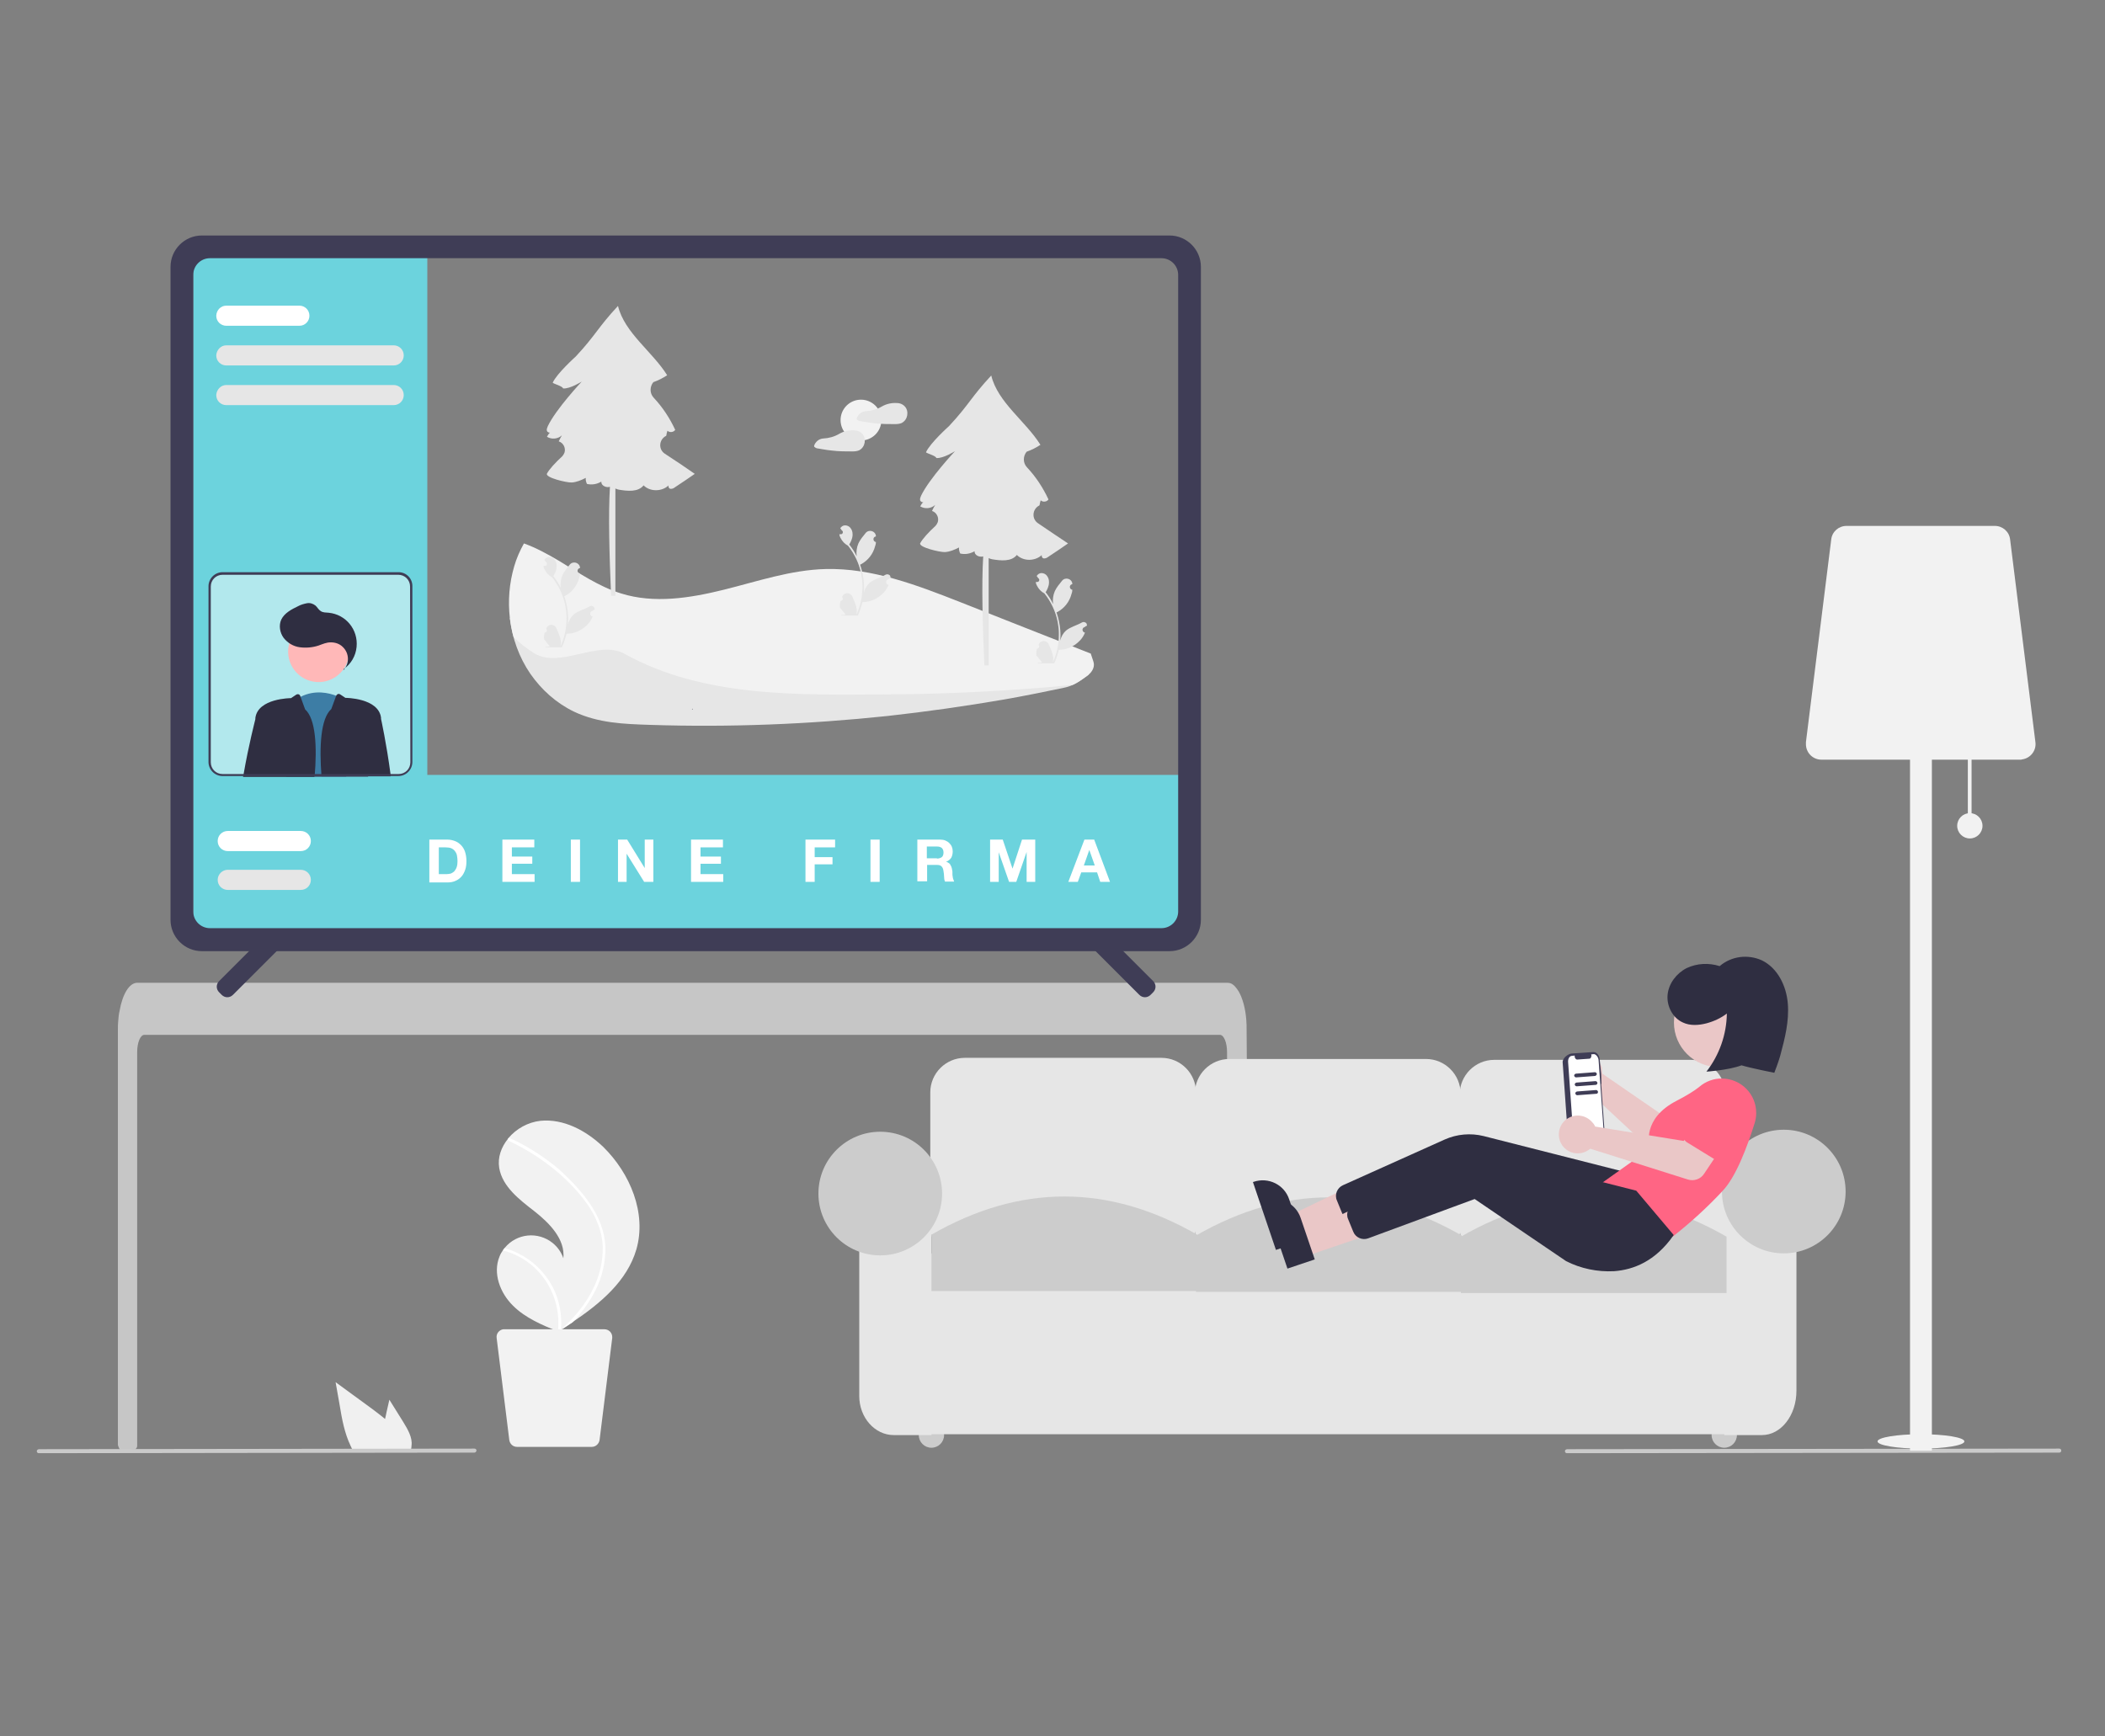 <svg xmlns="http://www.w3.org/2000/svg" xmlns:xlink="http://www.w3.org/1999/xlink" id="Ebene_1" x="0px" y="0px" viewBox="0 0 732 603.8" style="enable-background:new 0 0 732 603.8;" xml:space="preserve"><rect x="0" y="0" width="732" height="603.8" fill="#808080" stroke="none"/>  <style type="text/css">	.st0{fill:#C6C6C6;}	.st1{fill:#3F3D56;}	.st2{fill:#6CD3DD;}	.st3{opacity:0.48;fill:#FFFFFF;enable-background:new    ;}	.st4{fill:#F0F0F0;}	.st5{fill:#CACACA;}	.st6{fill:#FFFFFF;}	.st7{fill:#E6E6E6;}	.st8{fill:#3D7DA5;}	.st9{fill:#FFB8B8;}	.st10{fill:#2F2E41;}	.st11{fill:#F2F2F2;}	.st12{fill:#CCCCCC;}	.st13{fill:#EAC7C7;}	.st14{fill:#FF6584;}</style>  <path class="st0" d="M426.7,365.9c0-3.3-1.1-6-2.5-6h-374c-1.4,0-2.5,2.7-2.5,6v137c0,0.6-0.5,1.2-1.1,1.2c-1,0.1-2,0.2-3,0.3 c0,0,0,0-0.1,0c-0.5,0-1.1,0.1-1.6,0.1l0,0c-0.3-0.5-0.6-1-0.8-1.6c-0.1-0.2-0.1-0.4-0.1-0.6V358c0-0.9,0-1.8,0.1-2.8 c0.1-1.3,0.2-2.5,0.5-3.7c1-5.8,3.4-9.7,6.1-9.7h379.2c0.4,0,0.8,0.1,1.1,0.2c0.5,0.2,1,0.6,1.4,1c0.5,0.6,1,1.2,1.4,1.9 c1.3,2.3,2.3,5.8,2.6,9.9v0.1c0.1,1,0.1,2,0.1,3.1l0.1,13.3l0.1,7.9l0.2,24.9l0.1,8.8l0.3,78.8l0,0c0,0.7-0.6,1.2-1.2,1.2h-5 c-0.7,0-1.2-0.6-1.2-1.2L426.7,365.9z"></path>  <path class="st1" d="M400.1,346l0.9-0.9c1.1-1.1,1.1-2.8,0-3.9l-25.7-25.7c-1.1-1.1-2.8-1.1-3.9,0l-0.9,0.9c-1.1,1.1-1.1,2.8,0,3.9 l25.7,25.7C397.3,347.1,399,347.1,400.1,346z"></path>  <path class="st1" d="M77.1,346l-0.9-0.9c-1.1-1.1-1.1-2.8,0-3.9l25.7-25.7c1.1-1.1,2.8-1.1,3.9,0l0.9,0.9c1.1,1.1,1.1,2.8,0,3.9 L81,346C79.9,347.1,78.2,347.1,77.1,346z"></path>  <rect x="67.2" y="85.3" class="st2" width="81.4" height="241.3"></rect>  <rect x="123.1" y="269.5" class="st2" width="290" height="54.9"></rect>  <path class="st3" d="M138,269.7H77.9c-2.8,0-5-2.2-5-5v-60.2c0-2.8,2.2-5,5-5H138c2.8,0,5,2.2,5,5v60.2 C143,267.5,140.8,269.7,138,269.7z"></path>  <path class="st4" d="M140.2,494.5l-4.8-7.7l-1,4.4c-0.2,0.8-0.3,1.6-0.5,2.3c-1.4-1.2-2.8-2.2-4.2-3.3c-4.3-3.2-8.7-6.3-13-9.5 l1.4,7.9c0.8,4.9,1.7,9.8,3.8,14.2c0.2,0.5,0.5,1,0.7,1.5h20.2c0.2-0.4,0.3-0.9,0.3-1.4v-0.1C143.5,500,141.8,497.1,140.2,494.5z"></path>  <path class="st5" d="M716.1,505.2l-171.2,0.2c-0.4,0-0.7-0.3-0.7-0.7c0-0.4,0.3-0.6,0.7-0.7l171.2-0.2c0.4,0,0.7,0.3,0.7,0.7 C716.8,504.9,716.5,505.2,716.1,505.2z"></path>  <path class="st5" d="M165,505.2l-151.5,0.2c-0.4,0-0.7-0.3-0.7-0.7c0-0.4,0.3-0.6,0.7-0.7l151.5-0.2c0.4,0,0.7,0.3,0.7,0.7 C165.6,504.9,165.3,505.2,165,505.2z"></path>  <path class="st2" d="M86,109.5h38.7c2.9,0,5.3,2.4,5.3,5.3l0,0c0,2.9-2.4,5.3-5.3,5.3H86c-2.9,0-5.3-2.4-5.3-5.3l0,0 C80.8,111.9,83.1,109.5,86,109.5z"></path>  <g>	<path class="st1" d="M406.7,81.9H70.2c-6,0-10.9,4.9-10.9,10.9v227.1c0,6,4.9,10.9,10.9,10.9h336.5c6,0,10.9-4.9,10.9-10.9V92.8  C417.6,86.8,412.7,81.9,406.7,81.9z M409.7,317c0,3.2-2.6,5.8-5.8,5.8H73c-3.2,0-5.8-2.6-5.8-5.8V95.6c0-3.2,2.6-5.8,5.8-5.8h330.9  c3.2,0,5.8,2.6,5.8,5.8L409.7,317L409.7,317z"></path></g>  <g>	<path class="st6" d="M78.7,106.3h25.4c1.9,0,3.5,1.5,3.5,3.5l0,0c0,1.9-1.5,3.5-3.5,3.5H78.7c-1.9,0-3.5-1.5-3.5-3.5l0,0  C75.3,107.8,76.8,106.3,78.7,106.3z"></path>	<path class="st7" d="M78.7,120.1h58.2c1.9,0,3.5,1.5,3.5,3.5l0,0c0,1.9-1.5,3.5-3.5,3.5H78.7c-1.9,0-3.5-1.5-3.5-3.5l0,0  C75.3,121.7,76.8,120.1,78.7,120.1z"></path>	<path class="st7" d="M78.7,133.9h58.2c1.9,0,3.5,1.5,3.5,3.5l0,0c0,1.9-1.5,3.5-3.5,3.5H78.7c-1.9,0-3.5-1.5-3.5-3.5l0,0  C75.3,135.5,76.8,133.9,78.7,133.9z"></path></g>  <g>	<path class="st8" d="M99.5,270.1l0.1-0.9l2.4-25.3c0.8-0.6,1.7-1.2,2.6-1.6c5-2.5,9.8-1.3,12.4-0.3c0.7,0.3,1.4,0.6,2,1l1.4,26.2  v0.9H99.5z"></path>			<ellipse transform="matrix(0.16 -0.987 0.987 0.16 -130.688 299.709)" class="st9" cx="110.8" cy="226.7" rx="10.6" ry="10.6"></ellipse>	<path class="st10" d="M119.4,233.1c2.2-2.3,2.1-5.9-0.2-8.1c-1.1-1.1-2.6-1.6-4.2-1.6c-1.5,0-2.8,0.6-4.2,1.1  c-2.1,0.7-4.4,0.9-6.6,0.6c-2.2-0.3-4.2-1.5-5.6-3.3c-1.3-1.8-1.7-4.3-0.8-6.3c1.1-2.3,3.6-3.6,5.9-4.7c0.9-0.5,2-0.8,3-1  c1.1-0.2,2.1,0.1,3,0.8c0.7,0.6,1,1.4,1.8,1.9c0.8,0.6,1.9,0.5,2.8,0.6c6,0.6,10.3,5.9,9.7,11.9c-0.3,3.1-1.9,5.9-4.5,7.7  L119.4,233.1z"></path>	<path class="st10" d="M106.1,246.7l-1.6-4.4l-0.1-0.3c-0.2-0.5-0.7-0.7-1.2-0.5c-0.1,0-0.1,0.1-0.2,0.1l-1.8,1.2  c0,0-11.5,0-12.4,6.9c0,0.1,0,0.2,0,0.4l0,0c-0.1,0.5-2.3,8.8-4.1,19.2c-0.1,0.3-0.1,0.6-0.2,0.9h24.9l0,0  C110.3,259.7,109.8,250,106.1,246.7z"></path>	<path class="st10" d="M135.8,269.2c-1.4-10.6-3.3-19.2-3.3-19.2c0-0.1,0-0.2,0-0.4c-0.9-6.9-12.4-6.9-12.4-6.9l-1.8-1.2  c-0.4-0.3-1-0.2-1.3,0.3c0,0.1-0.1,0.1-0.1,0.2l-1.7,4.6c-3.7,3.3-4.2,13-3.4,23.4l0,0h24C135.9,269.8,135.9,269.5,135.8,269.2z"></path>	<path class="st1" d="M138.6,199H77.4c-2.7,0-4.9,2.2-4.9,4.9V265c0,2.7,2.2,4.9,4.9,4.9h61.1c2.7,0,4.9-2.2,4.9-4.9v-61  C143.5,201.2,141.3,199,138.6,199z M142.7,265.1c0,2.3-1.8,4.1-4.1,4.1H77.4c-2.3,0-4.1-1.8-4.1-4.1V204c0-2.3,1.8-4.1,4.1-4.1  h61.1c2.3,0,4.1,1.8,4.1,4.1L142.7,265.1L142.7,265.1z M109.5,269.2c0,0.3,0,0.6-0.1,0.9H128c0-0.3,0.1-0.6,0.1-0.9H109.5z"></path></g>  <g>	<path class="st6" d="M155.6,292c0.9,0,1.8,0.2,2.6,0.5s1.5,0.8,2.1,1.4s1.1,1.4,1.4,2.3c0.3,0.9,0.5,2,0.5,3.2c0,1.1-0.1,2.1-0.4,3  c-0.3,0.9-0.7,1.7-1.2,2.3c-0.6,0.7-1.2,1.2-2.1,1.6c-0.8,0.4-1.8,0.6-2.9,0.6h-6.3V292H155.6z M155.4,304c0.5,0,0.9-0.1,1.4-0.2  c0.4-0.2,0.8-0.4,1.2-0.8c0.3-0.4,0.6-0.8,0.8-1.4s0.3-1.2,0.3-2.1c0-0.7-0.1-1.4-0.2-2c-0.1-0.6-0.4-1.1-0.7-1.5s-0.8-0.8-1.3-1  s-1.2-0.3-2-0.3h-2.3v9.3H155.4z"></path>	<path class="st6" d="M185.8,292v2.7H178v3.2h7.1v2.5H178v3.6h7.9v2.7h-11.2V292H185.8z"></path>	<path class="st6" d="M201.7,292v14.7h-3.2V292H201.7z"></path>	<path class="st6" d="M218.1,292l6.1,9.9l0,0V292h3v14.7H224l-6.1-9.8l0,0v9.8h-3V292H218.1z"></path>	<path class="st6" d="M251.4,292v2.7h-7.8v3.2h7.1v2.5h-7.1v3.6h7.9v2.7h-11.2V292H251.4z"></path>	<path class="st6" d="M290.4,292v2.7h-7.1v3.4h6.2v2.5h-6.2v6.1h-3.2V292H290.4z"></path>	<path class="st6" d="M305.9,292v14.7h-3.2V292H305.9z"></path>	<path class="st6" d="M326.9,292c0.7,0,1.3,0.1,1.8,0.3c0.5,0.2,1,0.5,1.4,0.9s0.7,0.8,0.9,1.3s0.3,1,0.3,1.6c0,0.9-0.2,1.6-0.5,2.2  c-0.4,0.6-1,1.1-1.8,1.4l0,0c0.4,0.1,0.7,0.3,1,0.5s0.5,0.5,0.6,0.8c0.2,0.3,0.3,0.6,0.4,1s0.1,0.7,0.2,1.1c0,0.2,0,0.5,0,0.8  s0,0.6,0.1,1c0,0.3,0.1,0.6,0.2,0.9s0.2,0.5,0.3,0.8h-3.2c-0.2-0.5-0.3-1-0.3-1.7c0-0.6-0.1-1.3-0.2-1.9c-0.1-0.8-0.3-1.3-0.7-1.7  c-0.4-0.4-0.9-0.5-1.8-0.5h-3.2v5.7H319V292H326.9z M325.8,298.6c0.7,0,1.3-0.2,1.7-0.5c0.4-0.3,0.6-0.9,0.6-1.6s-0.2-1.2-0.6-1.6  c-0.4-0.3-0.9-0.5-1.7-0.5h-3.5v4.1h3.5V298.6z"></path>	<path class="st6" d="M348.7,292l3.4,10.1l0,0l3.3-10.1h4.6v14.7h-3v-10.4l0,0l-3.6,10.4h-2.5l-3.6-10.3l0,0v10.3h-3V292H348.7z"></path>	<path class="st6" d="M380.5,292l5.5,14.7h-3.4l-1.1-3.3H376l-1.2,3.3h-3.3l5.6-14.7H380.5z M380.7,301l-1.9-5.4l0,0l-1.9,5.4H380.7  z"></path></g>  <path class="st6" d="M79.2,289h25.4c1.9,0,3.5,1.5,3.5,3.5l0,0c0,1.9-1.5,3.5-3.5,3.5H79.2c-1.9,0-3.5-1.5-3.5-3.5l0,0 C75.7,290.5,77.3,289,79.2,289z"></path>  <path class="st7" d="M79.2,302.5h25.4c1.9,0,3.5,1.5,3.5,3.5l0,0c0,1.9-1.5,3.5-3.5,3.5H79.2c-1.9,0-3.5-1.5-3.5-3.5l0,0 C75.7,304.1,77.3,302.5,79.2,302.5z"></path>  <g>	<ellipse class="st11" cx="668" cy="501.3" rx="15.1" ry="2.5"></ellipse>	<rect x="684.3" y="260.8" class="st11" width="1.3" height="26.5"></rect>	<rect x="664.2" y="243.8" class="st11" width="7.6" height="260.7"></rect>	<path class="st11" d="M702.6,264.2h-69.2c-3,0-5.4-2.4-5.4-5.4c0-0.2,0-0.4,0-0.7l8.8-70.5c0.3-2.7,2.6-4.7,5.3-4.7h51.6  c2.7,0,5,2,5.3,4.7l8.8,70.5c0.4,2.9-1.7,5.6-4.6,6C703,264.2,702.8,264.2,702.6,264.2z"></path>	<circle class="st11" cx="685" cy="287.2" r="4.4"></circle>	<path class="st11" d="M221.3,434.5c-3.2,11-12.5,18.8-22.2,25.3c-1.4,0.9-2.7,1.8-4.1,2.7l0,0c-0.1,0-0.1,0.1-0.2,0.1  c-0.3,0.2-0.6,0.4-0.8,0.5l0.2,0.1c0,0,0.1,0.1,0,0c0,0-0.1,0-0.1-0.1c-5.6-2.3-11.4-4.7-15.7-9c-4.5-4.4-7.1-11.3-4.7-17.1  c0.3-0.8,0.7-1.5,1.2-2.2c0.2-0.3,0.4-0.6,0.6-0.8c4.2-5.1,11.6-5.8,16.7-1.7c1.7,1.4,3,3.2,3.7,5.3c0.7-6.6-4.8-12.2-10-16.3  c-5.3-4.1-11.2-8.6-12.3-15.1c-0.6-3.7,0.7-7.2,3-10.1c0.1-0.1,0.1-0.2,0.2-0.3c2.8-3.3,6.8-5.5,11.1-6c8.1-0.8,15.9,3.4,21.8,9  C219.2,408.1,224.9,422,221.3,434.5z"></path>	<path class="st6" d="M206.1,420.1c1.5,2.4,2.7,5,3.5,7.8c0.7,2.5,1,5,0.9,7.6c-0.2,5.2-1.7,10.4-4.3,14.9c-2,3.5-4.4,6.7-7.1,9.5  c-1.4,0.9-2.7,1.8-4.1,2.7l0,0c-0.1,0-0.1,0.1-0.2,0.1c-0.3,0.2-0.6,0.4-0.8,0.5c0,0,0.3,0.1,0.1,0.1c0,0-0.1,0-0.1-0.1  c1-8.4-2.1-16.8-8.3-22.5c-3.1-2.8-6.8-4.8-10.8-5.8c0.2-0.3,0.4-0.6,0.6-0.8c1.5,0.4,3.1,1,4.5,1.7c5.2,2.5,9.4,6.6,12.1,11.6  c2.4,4.6,3.4,9.8,3,15c0.2-0.2,0.5-0.4,0.7-0.6c4.3-4,8.1-8.6,10.6-13.9c2.2-4.5,3.3-9.4,3.2-14.4c-0.2-5.4-2.4-10.5-5.5-14.9  c-3.4-4.7-7.5-8.9-12.1-12.5c-4.6-3.7-9.7-6.8-15-9.3c-0.3-0.1-0.4-0.4-0.3-0.7c0-0.1,0.1-0.2,0.2-0.3c0.1,0,0.2,0,0.3,0  c0.7,0.3,1.3,0.6,2,0.9c5.4,2.7,10.5,6,15.2,10C198.8,410.7,203,415.1,206.1,420.1z"></path>	<path class="st11" d="M175.3,462.3h34.9c1.5,0,2.7,1.2,2.7,2.7c0,0.1,0,0.2,0,0.3l-4.4,35.5c-0.2,1.3-1.3,2.4-2.7,2.4h-26  c-1.4,0-2.5-1-2.7-2.4l-4.4-35.5c-0.2-1.5,0.9-2.8,2.3-3C175.1,462.3,175.2,462.3,175.3,462.3z"></path>	<circle class="st12" cx="323.9" cy="499.1" r="4.4"></circle>	<circle class="st12" cx="599.6" cy="499.1" r="4.4"></circle>	<path class="st7" d="M403.9,438.4h-68.4c-6.6,0-12-5.4-12-12v-46.5c0-6.6,5.4-12,12-12h68.4c6.6,0,12,5.4,12,12v46.5  C415.9,433,410.6,438.4,403.9,438.4z"></path>	<path class="st7" d="M495.9,438.8h-68.4c-6.6,0-12-5.4-12-12v-46.5c0-6.6,5.4-12,12-12h68.4c6.6,0,12,5.4,12,12v46.5  C507.9,433.4,502.6,438.8,495.9,438.8z"></path>	<path class="st7" d="M588,439.1h-68.4c-6.6,0-12-5.4-12-12v-46.5c0-6.6,5.4-12,12-12H588c6.6,0,12,5.4,12,12v46.5  C599.9,433.8,594.6,439.1,588,439.1z"></path>	<rect x="313" y="435.9" class="st7" width="301.1" height="62.9"></rect>	<path class="st7" d="M323.9,499.1h-13.1c-6.6,0-12-6.1-12-13.6v-65.6h25.1V499.1z"></path>	<path class="st7" d="M612.7,499.1h-13.1v-89.5h25.1v74.1C624.7,492.3,619.3,499.1,612.7,499.1z"></path>	<path class="st12" d="M416.3,449h-92.4v-19.6c30.8-17.7,61.6-17.7,92.4,0V449z"></path>	<path class="st12" d="M508.3,449.3h-92.4v-19.6c30.8-17.7,61.6-17.7,92.4,0V449.3z"></path>	<path class="st12" d="M600.3,449.7H508v-19.6c30.8-17.7,61.6-17.7,92.4,0v19.6H600.3z"></path>	<circle class="st12" cx="306.1" cy="415.1" r="21.5"></circle>	<circle class="st12" cx="620.3" cy="414.4" r="21.5"></circle>	<path class="st13" d="M557.1,372.4c0,0.3,0.1,0.7,0.1,1l25.7,17.7l6.9-3.2l6.3,9.7l-11.6,6.9c-1.9,1.1-4.4,0.9-6-0.6l-26-24.2  c-3.5,1-7.2-1.1-8.2-4.6s1.1-7.2,4.6-8.2s7.2,1.1,8.2,4.6C557,371.8,557.1,372.1,557.1,372.4L557.1,372.4z"></path>	<path class="st2" d="M583.4,389.6c0.2-0.8,0.8-1.4,1.5-1.8l12.9-5.9c3.6-2.4,8.5-1.3,10.9,2.3c2.4,3.6,1.4,8.5-2.3,10.9l-10.7,9.5  c-1.2,1-3,0.9-4-0.2c-0.1-0.1-0.2-0.2-0.3-0.3l-7.8-12C583.3,391.3,583.2,390.4,583.4,389.6z"></path>	<path class="st1" d="M556.8,373.5L556.8,373.5l-0.5-4.9c-0.1-1.6-1.1-2.8-2.3-2.7l0,0l-7.5,0.5c-1.1,0.1-3.2,1.5-3.1,3.1l0.1,1.3  l1.8,25.5c0.1,1.6,2.4,2.7,3.5,2.6l0,0l7.5-0.5c1.1-0.1,2-1.4,1.8-3l0,0l-1.3-18.4h0.1L556.8,373.5z"></path>	<path class="st6" d="M555.9,368.7l1.9,26.7c0.1,1.2-0.5,2.2-1.4,2.2l-7.5,0.5c-0.8,0.1-1.6-0.8-1.7-2l-1.9-26.7  c-0.1-1.2,0.5-2.2,1.4-2.2l0.9-0.1c-0.1,0.5,0.1,1,0.5,1.3c0.1,0,0.2,0.1,0.3,0.1l4.3-0.3c0.4,0,0.7-0.5,0.7-1.1  c0-0.1,0-0.3-0.1-0.4l1-0.1C555,366.7,555.8,367.6,555.9,368.7z"></path>	<polygon class="st13" points="450.2,430.4 447.7,423.1 474.7,410.1 478.4,420.8  "></polygon>	<path class="st10" d="M443.7,434.7l-8-23.6l0.3-0.1c5.1-1.7,10.6,1,12.3,6.1l0,0l0,0l4.9,14.4L443.7,434.7z"></path>	<path class="st10" d="M557.4,435.6c-5.8,0.3-11.6-0.9-16.7-3.5l-31.8-21.6l-37.1,13.7c-2,0.7-4.3-0.3-5.1-2.3l-1.8-4.4  c-0.9-2,0.1-4.4,2.1-5.3l35.4-15.9c4.3-1.9,9-2.3,13.5-1.2l49.2,12.5l13,15.4l-0.1,0.2C571.6,432.2,564,435.2,557.4,435.6z"></path>	<circle class="st13" cx="597.6" cy="355.6" r="15.5"></circle>	<path class="st14" d="M581.7,430.1l-24.9-18.5l17-12.1c-0.5-1.6-2.6-10.5,9.1-16.6c3.7-1.9,6.4-3.6,8-4.9c2.2-1.9,5.1-3,8-2.9  c6.6,0.1,11.9,5.5,11.8,12.1c0,1.1-0.2,2.3-0.5,3.3c-2.5,8-6.4,18.6-11.1,23.6c-5.3,5.7-11.1,11-17.2,15.8L581.7,430.1z"></path>	<polygon class="st13" points="454.1,436.9 451.6,429.6 478.7,416.5 482.3,427.3  "></polygon>	<path class="st10" d="M447.7,441.2l-8-23.6l0.3-0.1c5.1-1.7,10.6,1,12.3,6.1l0,0l0,0l4.9,14.4L447.7,441.2z"></path>	<path class="st10" d="M561.3,442.1c-5.8,0.3-11.6-0.9-16.7-3.5L512.8,417l-37.1,13.7c-2,0.7-4.3-0.3-5.1-2.3l-1.8-4.4  c-0.9-2,0.1-4.4,2.1-5.3l35.4-15.9c4.3-1.9,9-2.3,13.5-1.2l49.2,12.5l13,15.4l-0.1,0.2C575.6,438.7,568,441.6,561.3,442.1z"></path>	<path class="st13" d="M554.2,390.9c0.2,0.3,0.4,0.6,0.5,0.9l30.8,5l4.8-5.9l9.8,6.1l-7.5,11.2c-1.2,1.9-3.6,2.7-5.7,2L553,399.5  c-2.8,2.4-6.9,2.1-9.3-0.6c-2.4-2.8-2.1-6.9,0.6-9.3c2.8-2.4,6.9-2.1,9.3,0.6C553.9,390.5,554,390.7,554.2,390.9L554.2,390.9z"></path>	<path class="st14" d="M585.3,395.3c-0.1-0.8,0.1-1.6,0.6-2.3l9.1-10.9c2.3-3.7,7.1-4.9,10.8-2.6s4.9,7.1,2.6,10.8l-5.6,13.1  c-0.6,1.4-2.3,2.1-3.7,1.5c-0.1-0.1-0.3-0.1-0.4-0.2l-12.2-7.5C585.9,396.8,585.5,396.1,585.3,395.3z"></path>	<path class="st10" d="M593.4,372.7c4.5-5.8,7-12.9,7.1-20.2c-2.1,1.6-4.5,2.7-7.1,3.4c-2.7,0.7-5.7,0.9-8.2-0.3  c-3.6-1.6-5.7-5.8-5.3-9.7c0.4-3.9,3.1-7.4,6.6-9.2c3.6-1.7,7.7-1.9,11.5-0.7c4.1-3.5,9.8-4.2,14.7-2c5.5,2.7,8.5,8.9,9,15  s-1,12.1-2.6,18l-0.2,0.7c-0.5,1.8-1.9,5.4-1.9,5.4s-8.1-1.6-11.4-2.6C601.1,372.2,593.4,372.7,593.4,372.7z"></path>	<path class="st1" d="M554.7,374.2l-6.6,0.5c-0.3,0-0.6-0.2-0.7-0.6c0-0.3,0.2-0.6,0.6-0.7l6.6-0.5c0.3,0,0.6,0.2,0.7,0.6  C555.3,373.8,555,374.1,554.7,374.2L554.7,374.2z"></path>	<path class="st1" d="M554.9,377.3l-6.6,0.5c-0.3,0-0.6-0.2-0.7-0.6c0-0.3,0.2-0.6,0.6-0.7l0,0l6.6-0.5c0.3,0,0.6,0.2,0.7,0.6  C555.5,377,555.2,377.3,554.9,377.3z"></path>	<path class="st1" d="M555.1,380.4l-6.6,0.5c-0.3,0-0.6-0.2-0.7-0.6c0-0.3,0.2-0.6,0.6-0.7l6.6-0.5c0.3,0,0.6,0.2,0.7,0.6  C555.7,380.1,555.5,380.4,555.1,380.4z"></path></g>  <path class="st7" d="M378.6,234.6L378.6,234.6c-0.2,0.1-0.3,0.3-0.5,0.4c-2.9,2.1-4.9,3.6-8.6,4.3c-6.8,1.4-13.6,2.8-20.5,4 c-13.4,2.3-26.8,4.2-40.3,5.7c-27.4,2.9-55.1,4-82.6,3.1c-9.2-0.3-18-0.6-26.5-4.6c-6.2-3-11.3-7.6-15.2-13.2 c-3.9-5.7-6.3-12.4-7.1-19.3c1.9-0.8,3.9-1.4,6-1.6c7.2-0.7,14.3,1.9,20.8,5s13,6.6,20,8c10.4,2.1,21.2-0.7,31.2-4.4 c10-3.6,19.8-8.1,30.4-9.5c14.1-1.8,28.3,2.1,42.1,5.9c14.6,4.1,29.3,8.2,43.9,12.3c2.1,0.6,4.3,1.2,5.9,2.6 C377.9,233.8,378.3,234.2,378.6,234.6z"></path>  <path class="st11" d="M378.6,234.6L378.6,234.6c-0.2,0.1-0.3,0.3-0.5,0.4c-1.8,1.3-3.3,2.4-5.1,3.2c-6,0.6-11.9,1.1-17.9,1.5 c-15.4,1.1-30.8,1.7-46.2,1.8c-31.3,0.2-64.3,1.1-91.7-14.1c-9.1-5.1-22.4,5.3-31.4-0.2c-2.6-1.6-5-3.5-7.2-5.6 c-0.6-2.2-1-4.4-1.3-6.6c-0.7-6.1-0.2-12.2,1.5-18c0.8-2.8,2-5.5,3.4-8c4.2,1.5,8.2,3.7,12.1,6c7,4.2,13.9,9,21.7,11.4 c11.5,3.6,24,1.6,35.7-1.3s23.3-6.9,35.4-7.2c16.2-0.4,31.8,5.6,46.8,11.5c15.1,6,30.2,11.9,45.4,17.9c0.3,0.9,0.6,1.8,0.9,2.7 C380.8,231.7,380,233.4,378.6,234.6z"></path>  <path class="st7" d="M231.2,157.8c-2.3-1.5-2.1-4.9,0.4-6.2l0.1-0.1c0.1-0.6,0.2-1.2,0.4-1.7c0.7,0.7,2.1,0.6,2.7-0.3 c-1.9-4.1-4.4-7.9-7.5-11.2c-1.4-1.5-1.4-3.8-0.1-5.4l0,0c1.7-0.6,3.3-1.4,4.8-2.4c-5.1-8.2-14.8-14.7-17.1-24.1 c-7,7.5-7.7,10.1-14.7,17.6c0,0-6.6,5.9-8,9.1c0.3,0.4,3.5,1.2,3.6,2c2.4,0.2,6.5-2.4,6.5-2.4s-9,9.6-11.8,15.5 c-0.2,0.5-0.5,1.1-0.3,1.7c0.2,0.4,0.8,0.7,1.1,0.5c-0.5,0.4-0.8,1-1.1,1.5c1.6,1,3.8,0.8,5.2-0.5c-0.4,0.7-0.8,1.4-1.1,2.1l0,0 c1.6,0.5,2.5,2.3,2,3.9c-0.2,0.5-0.5,1-0.8,1.3c-2.4,2.2-4.5,4.5-5.3,6c-0.7,1.4,6.9,3.2,8.6,3.1c1.7-0.1,3.3-0.8,4.9-1.6 c-0.1,0.7,0.1,1.4,0.4,2.1c1.7,0.4,3.5,0.1,5-0.8c-0.1,1.4,1.7,2.2,3,1.8c-0.6,9.8-0.2,23.6,0.4,37.9h1.5v-37.3 c0.4,0.2,0.8,0.3,1.2,0.4c3,0.5,6.7,0.9,8.6-1.5c2.3,2.3,6.4,2.2,8.7,0c-0.2,0.4,0.1,1.1,0.6,1.2c0.6,0.1,1.2-0.2,1.7-0.6 c2.3-1.5,4.5-3,6.8-4.6C238.9,162.9,234.9,160.2,231.2,157.8z"></path>  <circle class="st11" cx="299.4" cy="146.1" r="7.1"></circle>  <path class="st7" d="M315.4,142.7c-0.4-1.4-1.6-2.3-3-2.5l0,0c0,0,0,0-0.1,0c-2-0.2-4,0.2-5.7,1.2s-3.6,1.5-5.5,1.6l0,0 c-1.5,0.1-2.7,1.1-3.2,2.5c0,0.2,0,0.4,0.2,0.5c0.2,0.2,0.5,0.3,0.7,0.4c0.6,0.1,1.2,0.2,1.8,0.3c1.2,0.2,2.3,0.4,3.5,0.5 c2.4,0.3,4.8,0.3,7.2,0.3c0.8,0,1.6-0.1,2.3-0.4c0.5-0.3,1-0.7,1.3-1.2C315.5,145,315.7,143.8,315.4,142.7z"></path>  <path class="st7" d="M300.6,152.2c-0.4-1.4-1.6-2.3-3-2.5l0,0c0,0,0,0-0.1,0c-2-0.2-4,0.2-5.7,1.2s-3.6,1.5-5.5,1.6l0,0 c-1.5,0.1-2.7,1.1-3.2,2.5c0,0.2,0,0.4,0.2,0.5c0.2,0.2,0.5,0.3,0.7,0.4c0.6,0.1,1.2,0.2,1.8,0.3c1.2,0.2,2.3,0.4,3.5,0.5 c2.4,0.3,4.8,0.3,7.2,0.3c0.8,0,1.6-0.1,2.3-0.4c0.5-0.3,1-0.7,1.3-1.2C300.7,154.5,300.9,153.3,300.6,152.2z"></path>  <path class="st7" d="M361,182c-2.3-1.5-2.1-4.9,0.4-6.2l0.1-0.1c0.1-0.6,0.2-1.2,0.4-1.7c0.7,0.7,2.1,0.6,2.7-0.3 c-1.9-4.1-4.4-7.9-7.5-11.2c-1.4-1.5-1.4-3.8-0.1-5.4l0,0c1.7-0.6,3.3-1.4,4.8-2.4c-5.1-8.2-14.8-14.7-17.1-24.1 c-7,7.5-7.7,10.1-14.7,17.6c0,0-6.6,5.9-8,9.1c0.3,0.4,3.5,1.2,3.6,2c2.4,0.2,6.5-2.4,6.5-2.4s-9,9.6-11.8,15.5 c-0.2,0.5-0.5,1.1-0.3,1.7c0.2,0.4,0.8,0.7,1.1,0.5c-0.5,0.4-0.8,1-1.1,1.5c1.6,1,3.8,0.8,5.2-0.5c-0.4,0.7-0.8,1.4-1.1,2.1l0,0 c1.6,0.5,2.5,2.3,2,3.9c-0.2,0.5-0.5,1-0.8,1.3c-2.4,2.2-4.5,4.5-5.3,6c-0.7,1.4,6.9,3.2,8.6,3.1s3.3-0.8,4.9-1.6 c-0.1,0.7,0.1,1.4,0.4,2.1c1.7,0.4,3.5,0.1,5-0.8c-0.1,1.4,1.7,2.2,3,1.8c-0.6,9.8-0.2,23.6,0.4,37.9h1.5v-37.3 c0.4,0.2,0.8,0.3,1.2,0.4c3,0.5,6.7,0.9,8.6-1.5c2.3,2.3,6.4,2.2,8.7,0c-0.2,0.4,0.1,1.1,0.6,1.2c0.6,0.1,1.2-0.2,1.7-0.6 c2.3-1.5,4.5-3,6.8-4.6C368.6,187.1,364.6,184.5,361,182z"></path>  <path class="st7" d="M189.4,220c0.4,0,0.7-0.3,0.8-0.7c0-0.2-0.1-0.4-0.2-0.6c0-0.1,0-0.1,0-0.2l0,0c0.4-1,1.6-1.5,2.5-1 c0.5,0.2,0.8,0.6,1,1c0.6,1.4,1.3,2.8,1.5,4.3c0.1,0.7,0,1.3-0.1,2c1.4-3,2.1-6.3,2.1-9.6c0-0.8,0-1.7-0.1-2.5 c-0.1-0.7-0.2-1.3-0.3-2c-0.7-3.6-2.3-7-4.6-9.9c-1.1-0.6-2-1.5-2.6-2.7c-0.2-0.4-0.4-0.8-0.4-1.3c0.1,0,0.3,0,0.4,0h0.1l0,0 c0.4,0,0.7-0.3,0.7-0.7c0-0.2,0-0.3-0.2-0.5c-0.1-0.1-0.1-0.1-0.2-0.2c-0.1-0.1-0.2-0.2-0.2-0.3l0,0c-0.1-0.1-0.2-0.2-0.3-0.4 c0.2-0.3,0.4-0.5,0.7-0.7c0.9-0.6,2.3-0.2,2.9,0.7c0.7,0.9,0.8,2.1,0.6,3.1c-0.2,0.9-0.6,1.8-1.1,2.6c0.1,0.1,0.1,0.1,0.2,0.2 c0.9,1.2,1.8,2.5,2.4,3.9c-0.2-1.5,0-3.1,0.6-4.5c0.6-1.3,1.6-2.5,2.5-3.6c1.1-1.4,3.4-0.8,3.6,1c0,0,0,0,0,0.1 c-0.1,0.1-0.3,0.2-0.4,0.2c-0.5,0.3-0.6,0.9-0.3,1.4c0.2,0.2,0.4,0.4,0.7,0.4l0,0c0,0.5-0.1,1-0.3,1.5c-0.7,2.7-2.5,5-5,6.3 c-0.1,0-0.2,0.1-0.2,0.1c0.4,1,0.7,2.1,0.9,3.2c0.2,1,0.3,1.9,0.4,2.9c0.1,1.2,0.1,2.4,0,3.7l0,0c0.3-1.4,1-2.6,2-3.5 c1.6-1.3,3.8-1.8,5.5-2.8c0.5-0.3,1.2-0.2,1.6,0.3c0.1,0.2,0.2,0.5,0.2,0.8l0,0c-0.3,0.1-0.5,0.2-0.7,0.4c-0.1,0.1-0.3,0.2-0.4,0.2 c-0.5,0.3-0.6,0.9-0.3,1.4c0.2,0.2,0.4,0.4,0.7,0.4l0,0l0,0c-0.4,1-1,2-1.8,2.8c-1.9,2-4.5,3.2-7.3,3.2l0,0 c-0.4,1.6-0.9,3.2-1.6,4.7h-5.7c0-0.1,0-0.1-0.1-0.2c0.5,0,1.1,0,1.6-0.1c-0.4-0.5-0.9-1.1-1.3-1.6l0,0c-0.2-0.3-0.4-0.5-0.7-0.8 l0,0C189.1,221.6,189.2,220.8,189.4,220L189.4,220z"></path>  <path class="st7" d="M360.6,225.6c0.4,0,0.7-0.3,0.8-0.7c0-0.2-0.1-0.4-0.2-0.6c0-0.1,0-0.1,0-0.2l0,0c0.4-1,1.6-1.4,2.5-1 c0.5,0.2,0.8,0.6,1,1c0.6,1.4,1.3,2.8,1.5,4.3c0.1,0.7,0,1.3-0.1,2c1.4-3,2.1-6.3,2.1-9.6c0-0.8,0-1.7-0.1-2.5 c-0.1-0.7-0.2-1.3-0.3-2c-0.7-3.6-2.3-7-4.6-9.9c-1.1-0.6-2-1.5-2.6-2.7c-0.2-0.4-0.4-0.8-0.4-1.3c0.1,0,0.3,0,0.4,0h0.1l0,0 c0.4,0,0.7-0.3,0.7-0.7c0-0.2,0-0.3-0.2-0.5c-0.1-0.1-0.1-0.1-0.2-0.2c-0.1-0.1-0.2-0.2-0.2-0.3l0,0c-0.1-0.1-0.2-0.2-0.3-0.4 c0.2-0.3,0.4-0.5,0.7-0.7c0.9-0.6,2.3-0.2,2.9,0.7c0.7,0.9,0.8,2.1,0.6,3.1c-0.2,0.9-0.6,1.8-1.1,2.6c0.1,0.1,0.1,0.1,0.2,0.2 c0.9,1.2,1.8,2.5,2.4,3.9c-0.2-1.5,0-3.1,0.6-4.5c0.6-1.3,1.6-2.5,2.5-3.6c1.1-1.4,3.4-0.8,3.6,1c0,0,0,0,0,0.1 c-0.1,0.1-0.3,0.2-0.4,0.2c-0.5,0.3-0.6,0.9-0.3,1.4c0.2,0.2,0.4,0.4,0.7,0.4l0,0c0,0.5-0.1,1-0.3,1.5c-0.7,2.7-2.5,5-5,6.3 c-0.1,0-0.2,0.1-0.2,0.1c0.7,2,1.1,4,1.3,6.1c0.1,1.2,0.1,2.4,0,3.7l0,0c0.3-1.4,1-2.6,2-3.5c1.6-1.3,3.8-1.8,5.5-2.8 c0.5-0.3,1.2-0.2,1.6,0.3c0.1,0.2,0.2,0.5,0.2,0.8l0,0c-0.3,0.1-0.5,0.2-0.7,0.4c-0.1,0.1-0.3,0.2-0.4,0.2c-0.5,0.3-0.6,0.9-0.3,1.4 c0.2,0.2,0.4,0.4,0.7,0.4l0,0l0,0c-0.4,1-1,2-1.8,2.8c-1.9,2-4.5,3.2-7.3,3.2l0,0c-0.4,1.6-0.9,3.2-1.6,4.7h-5.7 c0-0.1,0-0.1-0.1-0.2c0.5,0,1.1,0,1.6-0.1c-0.4-0.5-0.9-1.1-1.3-1.6l0,0c-0.2-0.3-0.4-0.5-0.7-0.8l0,0 C360.3,227.2,360.4,226.4,360.6,225.6L360.6,225.6z"></path>  <path class="st7" d="M292.3,209c0.4,0,0.7-0.3,0.8-0.7c0-0.2-0.1-0.4-0.2-0.6c0-0.1,0-0.1,0-0.2l0,0c0.4-1,1.6-1.5,2.5-1 c0.5,0.2,0.8,0.6,1,1c0.6,1.4,1.3,2.8,1.5,4.3c0.1,0.7,0,1.3-0.1,2c1.4-3,2.1-6.3,2.1-9.6c0-0.8,0-1.7-0.1-2.5 c-0.1-0.7-0.2-1.3-0.3-2c-0.7-3.6-2.3-7-4.6-9.9c-1.1-0.6-2-1.5-2.6-2.7c-0.2-0.4-0.4-0.8-0.4-1.3c0.1,0,0.3,0,0.4,0h0.1l0,0 c0.4,0,0.7-0.3,0.7-0.7c0-0.2,0-0.3-0.2-0.5c-0.1-0.1-0.1-0.1-0.2-0.2c-0.1-0.1-0.2-0.2-0.2-0.3l0,0c-0.1-0.1-0.2-0.2-0.3-0.4 c0.2-0.3,0.4-0.5,0.7-0.7c0.9-0.6,2.3-0.2,2.9,0.7c0.7,0.9,0.8,2.1,0.6,3.1c-0.2,0.9-0.6,1.8-1.1,2.6c0.1,0.1,0.1,0.1,0.2,0.2 c0.9,1.2,1.8,2.5,2.4,3.9c-0.2-1.5,0-3.1,0.6-4.5c0.6-1.3,1.6-2.5,2.5-3.6c1.1-1.4,3.4-0.8,3.6,1c0,0,0,0,0,0.1 c-0.1,0.1-0.3,0.2-0.4,0.2c-0.5,0.3-0.6,0.9-0.3,1.4c0.2,0.2,0.4,0.4,0.7,0.4l0,0c0,0.5-0.1,1-0.3,1.5c-0.7,2.7-2.5,5-5,6.3 c-0.1,0-0.2,0.1-0.2,0.1c0.7,2,1.1,4,1.3,6.1c0.1,1.2,0.1,2.4,0,3.7l0,0c0.3-1.4,1-2.6,2-3.5c1.6-1.3,3.8-1.8,5.5-2.8 c0.5-0.3,1.2-0.2,1.6,0.3c0.1,0.2,0.2,0.5,0.2,0.8l0,0c-0.3,0.1-0.5,0.2-0.7,0.4c-0.1,0.1-0.3,0.2-0.4,0.2c-0.5,0.3-0.6,0.9-0.3,1.4 c0.2,0.2,0.4,0.4,0.7,0.4l0,0l0,0c-0.4,1-1,2-1.8,2.8c-1.9,2-4.5,3.2-7.3,3.2l0,0c-0.4,1.6-0.9,3.2-1.6,4.7h-5.7 c0-0.1,0-0.1-0.1-0.2c0.5,0,1.1,0,1.6-0.1c-0.4-0.5-0.9-1.1-1.3-1.6l0,0c-0.2-0.3-0.4-0.5-0.7-0.8l0,0 C292,210.6,292.1,209.8,292.3,209L292.3,209z"></path>  <polygon class="st10" points="240.9,246.4 240.6,246.8 240.8,246.8 "></polygon></svg>
